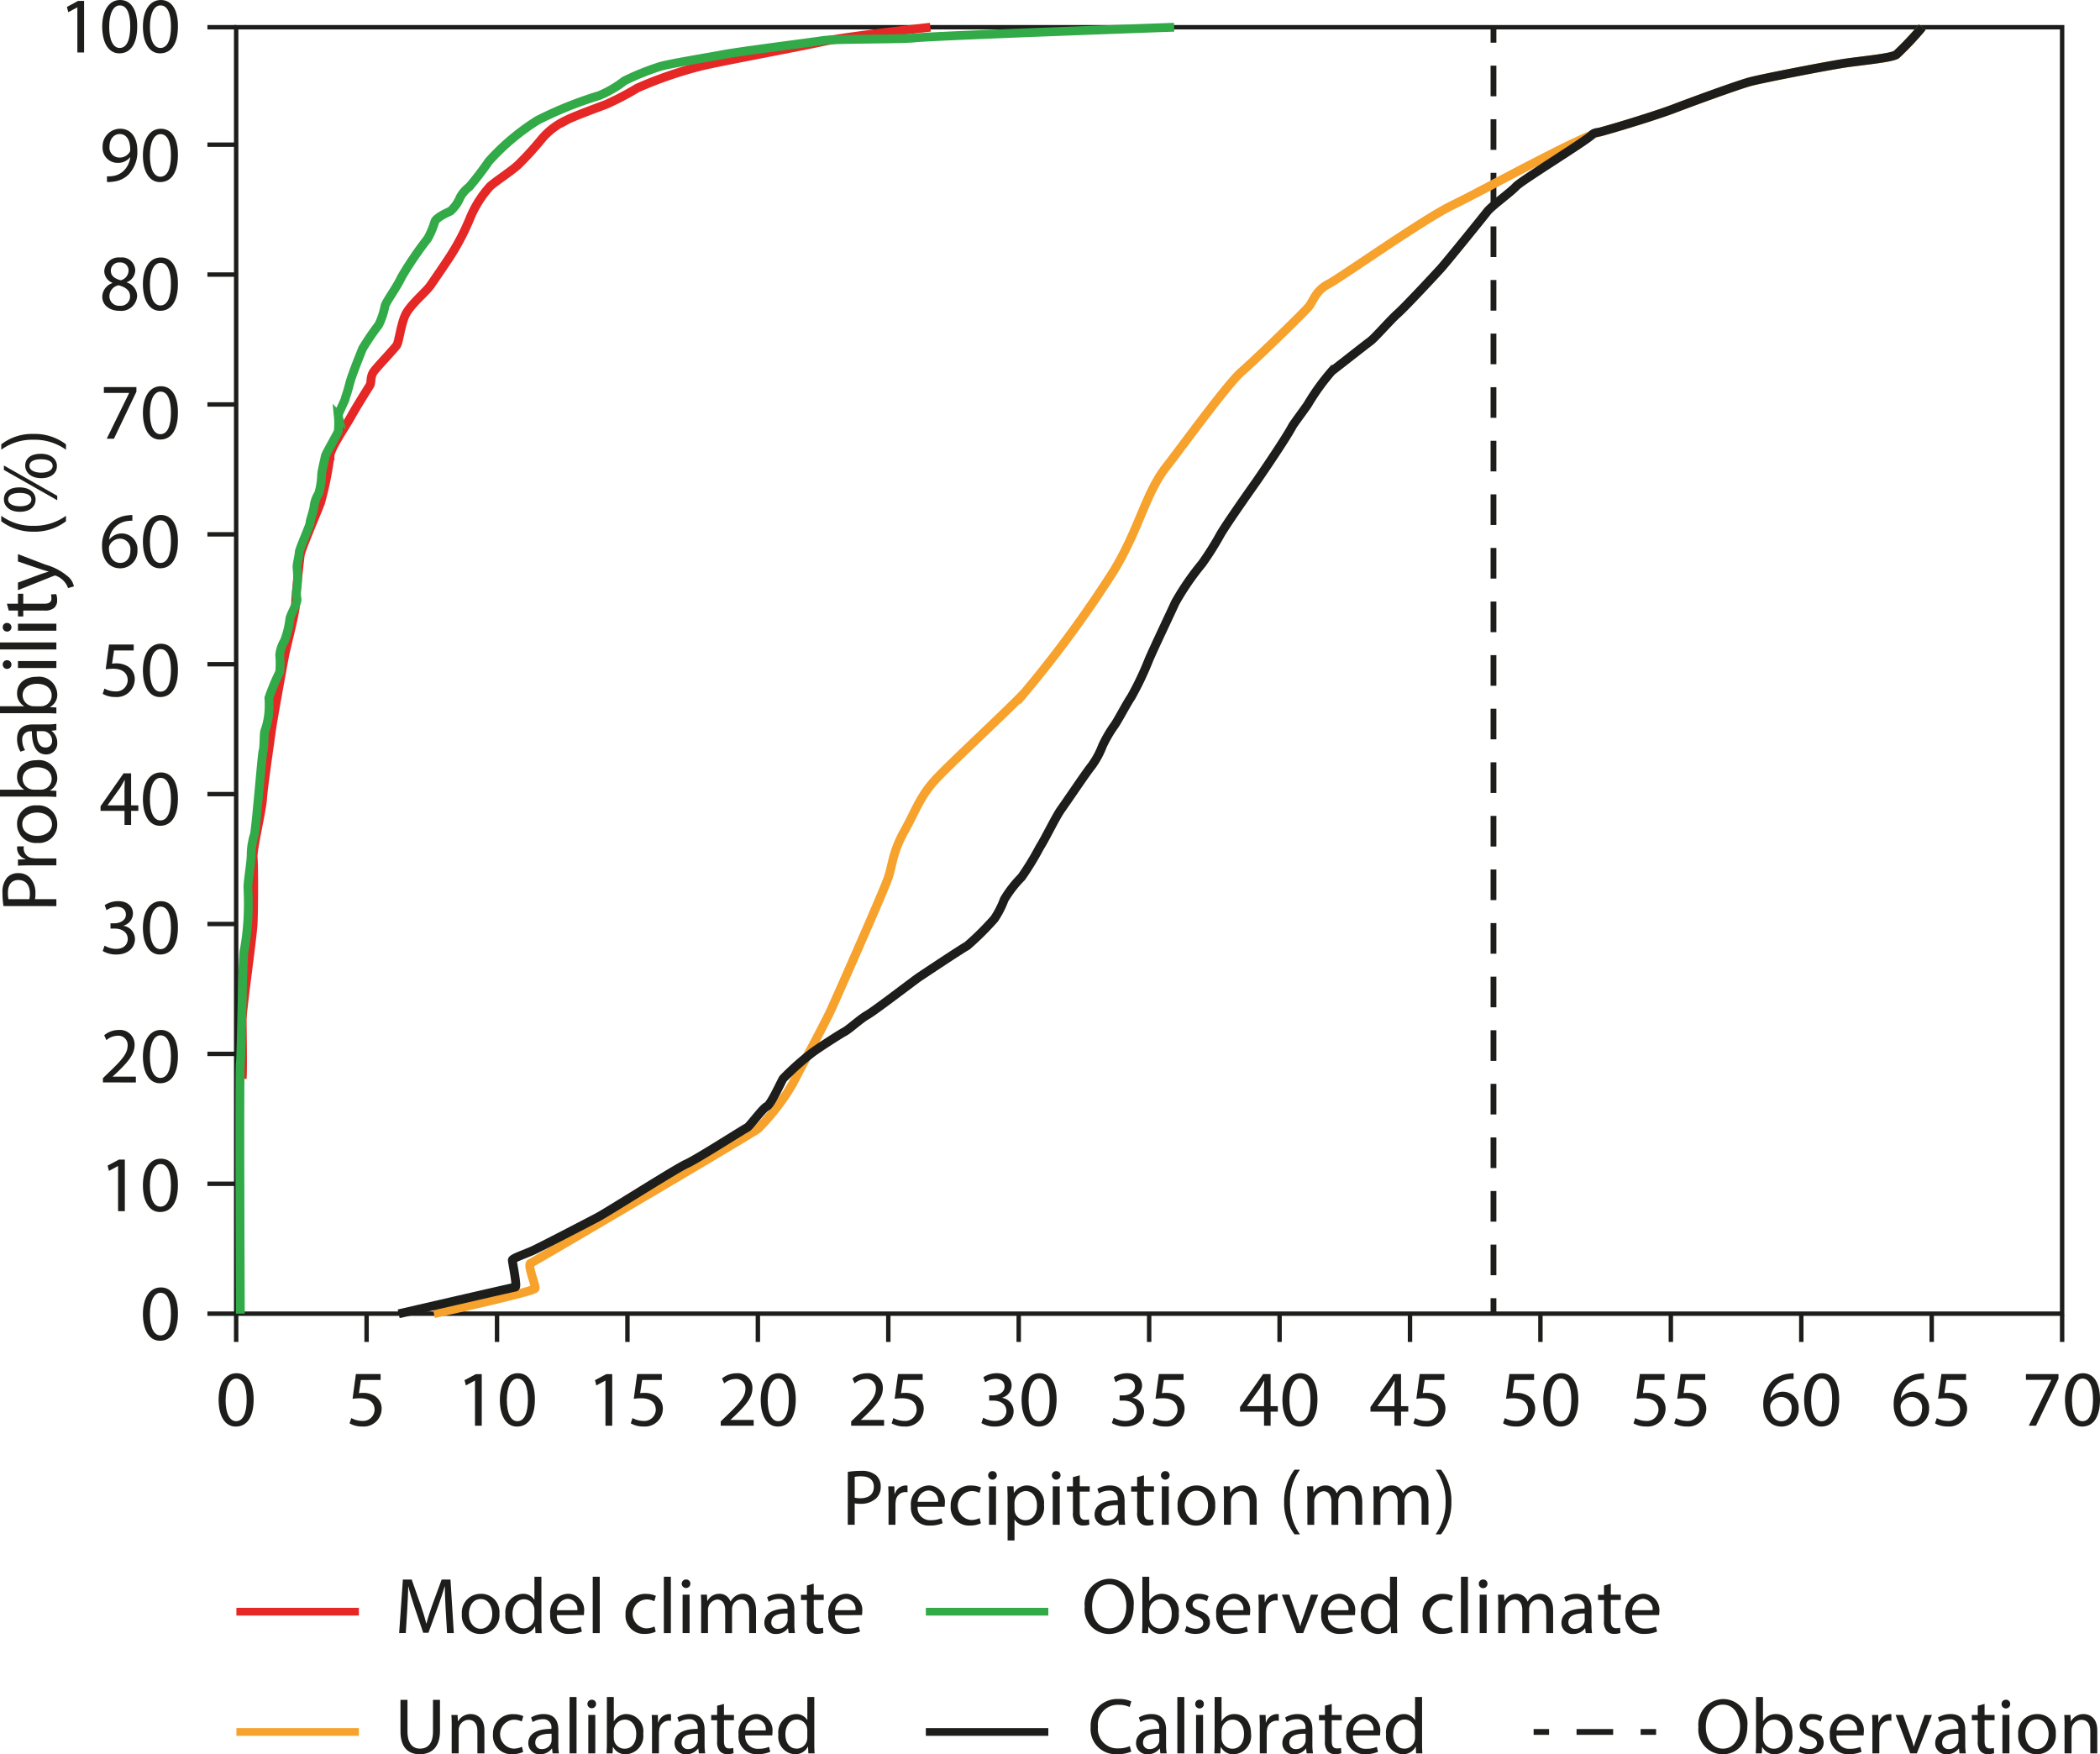<svg xmlns="http://www.w3.org/2000/svg" viewBox="0 0 238.113 198.901"><title>NL 152 - M1 - Ihasz - Figure 6</title><path d="M1.538,104.314a9.073,9.073,0,0,1-.117-1.5,2.492,2.492,0,0,1,.5-1.7,1.629,1.629,0,0,1,1.27-.531,1.787,1.787,0,0,1,1.3.468,2.512,2.512,0,0,1,.666,1.854,2.7,2.7,0,0,1-.054.63H7.533v.783Zm2.926-.783a2.626,2.626,0,0,0,.063-.647c0-.945-.459-1.521-1.3-1.521-.8,0-1.188.566-1.188,1.431a3.274,3.274,0,0,0,.063.738Z" transform="translate(-1.141 -1.583)" fill="#1d1d1b"/><path d="M4.535,99.7c-.513,0-.954.009-1.359.036V99.04l.855-.027v-.035a1.308,1.308,0,0,1-.955-1.207.852.852,0,0,1,.027-.225h.747a1.186,1.186,0,0,0-.027.27,1.11,1.11,0,0,0,1.017,1.063,2.174,2.174,0,0,0,.369.036H7.533V99.7Z" transform="translate(-1.141 -1.583)" fill="#1d1d1b"/><path d="M5.318,92.9a2.13,2.13,0,0,1,2.314,2.17A2.072,2.072,0,0,1,5.391,97.16,2.128,2.128,0,0,1,3.077,95,2.064,2.064,0,0,1,5.318,92.9Zm.045,3.457c.954,0,1.674-.549,1.674-1.323,0-.756-.711-1.323-1.692-1.323-.738,0-1.675.369-1.675,1.306S4.535,96.358,5.364,96.358Z" transform="translate(-1.141 -1.583)" fill="#1d1d1b"/><path d="M7.533,91.939c-.3-.019-.738-.036-1.125-.036H1.141V91.12H3.878V91.1a1.624,1.624,0,0,1-.8-1.486c0-1.08.9-1.845,2.224-1.836a2.071,2.071,0,0,1,2.332,1.953,1.553,1.553,0,0,1-.819,1.459v.026l.72.036ZM5.787,91.12a1.439,1.439,0,0,0,.288-.036A1.223,1.223,0,0,0,7,89.9c0-.828-.675-1.323-1.674-1.323-.874,0-1.621.45-1.621,1.3a1.263,1.263,0,0,0,.972,1.206A1.6,1.6,0,0,0,5,91.12Z" transform="translate(-1.141 -1.583)" fill="#1d1d1b"/><path d="M7.533,84.37l-.549.063v.027a1.622,1.622,0,0,1,.648,1.332,1.241,1.241,0,0,1-1.251,1.332c-1.053,0-1.629-.936-1.621-2.619H4.67a.9.9,0,0,0-1.008.99,2.166,2.166,0,0,0,.324,1.134l-.522.181a2.708,2.708,0,0,1-.387-1.432c0-1.332.91-1.656,1.783-1.656H6.489a6.162,6.162,0,0,0,1.044-.072Zm-2.224.117c-.018.864.135,1.846.981,1.846a.7.7,0,0,0,.756-.747,1.084,1.084,0,0,0-.729-1.054.846.846,0,0,0-.252-.045Z" transform="translate(-1.141 -1.583)" fill="#1d1d1b"/><path d="M7.533,82.481c-.3-.019-.738-.036-1.125-.036H1.141v-.783H3.878v-.018a1.624,1.624,0,0,1-.8-1.486c0-1.08.9-1.845,2.224-1.836a2.071,2.071,0,0,1,2.332,1.953,1.553,1.553,0,0,1-.819,1.459v.026l.72.036Zm-1.747-.819a1.439,1.439,0,0,0,.288-.036A1.223,1.223,0,0,0,7,80.438c0-.828-.675-1.323-1.674-1.323-.874,0-1.621.45-1.621,1.3a1.263,1.263,0,0,0,.972,1.206A1.6,1.6,0,0,0,5,81.662Z" transform="translate(-1.141 -1.583)" fill="#1d1d1b"/><path d="M1.952,76.442a.49.49,0,0,1,0,.98.483.483,0,0,1-.5-.5A.47.47,0,0,1,1.952,76.442Zm5.582.882H3.176v-.792H7.533Z" transform="translate(-1.141 -1.583)" fill="#1d1d1b"/><path d="M1.141,75.218v-.792H7.533v.792Z" transform="translate(-1.141 -1.583)" fill="#1d1d1b"/><path d="M1.952,72.212a.49.49,0,0,1,0,.98.483.483,0,0,1-.5-.5A.47.47,0,0,1,1.952,72.212Zm5.582.882H3.176V72.3H7.533Z" transform="translate(-1.141 -1.583)" fill="#1d1d1b"/><path d="M1.924,70.034H3.176V68.9h.6v1.134h2.35c.54,0,.846-.153.846-.594a1.75,1.75,0,0,0-.054-.459l.594-.036a1.939,1.939,0,0,1,.108.7,1.1,1.1,0,0,1-.333.855,1.611,1.611,0,0,1-1.134.307H3.779v.675h-.6v-.675H2.132Z" transform="translate(-1.141 -1.583)" fill="#1d1d1b"/><path d="M3.176,67.64l2.575-.954c.288-.1.63-.207.892-.279v-.018c-.261-.081-.594-.171-.91-.279l-2.557-.864v-.837L6.282,65.6A6.633,6.633,0,0,1,9.01,67.091a2.152,2.152,0,0,1,.513.973l-.667.2a2.1,2.1,0,0,0-.387-.693,2.407,2.407,0,0,0-.882-.667.565.565,0,0,0-.189-.063.69.69,0,0,0-.207.054L3.176,68.5Z" transform="translate(-1.141 -1.583)" fill="#1d1d1b"/><path d="M1.285,60.063A5.94,5.94,0,0,0,4.967,61.2a6.068,6.068,0,0,0,3.655-1.134v.621a5.82,5.82,0,0,1-3.655,1.179,5.943,5.943,0,0,1-3.682-1.179Z" transform="translate(-1.141 -1.583)" fill="#1d1d1b"/><path d="M7.632,58.3l-6.05-3.439v-.5l6.05,3.439Zm-4.3-1.458c1.233,0,1.845.648,1.845,1.4,0,.729-.585,1.359-1.764,1.369S1.583,58.974,1.583,58.2C1.583,57.38,2.212,56.84,3.329,56.84Zm.054,2.143C4.13,59,4.7,58.722,4.7,58.227c0-.522-.558-.756-1.333-.756-.711,0-1.305.207-1.305.756C2.06,58.722,2.645,58.982,3.383,58.982ZM5.75,53.032c1.233,0,1.846.648,1.846,1.4,0,.729-.585,1.359-1.755,1.368S4,55.156,4,54.382C4,53.563,4.634,53.032,5.75,53.032ZM5.8,55.174c.747.009,1.314-.279,1.314-.765,0-.522-.558-.756-1.333-.756-.711,0-1.305.207-1.305.756C4.481,54.9,5.066,55.174,5.8,55.174Z" transform="translate(-1.141 -1.583)" fill="#1d1d1b"/><path d="M8.623,52.575A6.092,6.092,0,0,0,4.94,51.44a5.971,5.971,0,0,0-3.655,1.134v-.612a5.734,5.734,0,0,1,3.664-1.18,5.844,5.844,0,0,1,3.673,1.18Z" transform="translate(-1.141 -1.583)" fill="#1d1d1b"/><path d="M97.272,168.468a9.138,9.138,0,0,1,1.5-.117,2.493,2.493,0,0,1,1.7.5,1.631,1.631,0,0,1,.531,1.27,1.786,1.786,0,0,1-.468,1.3,2.513,2.513,0,0,1-1.854.666,2.705,2.705,0,0,1-.63-.054v2.431h-.783Zm.783,2.926a2.632,2.632,0,0,0,.648.063c.945,0,1.521-.459,1.521-1.3,0-.8-.567-1.187-1.432-1.187a3.292,3.292,0,0,0-.738.063Z" transform="translate(-1.141 -1.583)" fill="#1d1d1b"/><path d="M101.89,171.466c0-.513-.009-.954-.036-1.359h.693l.027.855h.036a1.308,1.308,0,0,1,1.207-.954.873.873,0,0,1,.225.026v.748a1.153,1.153,0,0,0-.27-.027,1.111,1.111,0,0,0-1.062,1.018,2.209,2.209,0,0,0-.036.369v2.322h-.783Z" transform="translate(-1.141 -1.583)" fill="#1d1d1b"/><path d="M105.184,172.43a1.4,1.4,0,0,0,1.495,1.512,2.868,2.868,0,0,0,1.207-.225l.135.567a3.531,3.531,0,0,1-1.449.27,2.023,2.023,0,0,1-2.143-2.2,2.115,2.115,0,0,1,2.043-2.35,1.846,1.846,0,0,1,1.8,2.053,2.941,2.941,0,0,1-.027.369Zm2.323-.567a1.128,1.128,0,0,0-1.1-1.287,1.312,1.312,0,0,0-1.215,1.287Z" transform="translate(-1.141 -1.583)" fill="#1d1d1b"/><path d="M112.357,174.3a2.912,2.912,0,0,1-1.251.252,2.07,2.07,0,0,1-2.169-2.224,2.214,2.214,0,0,1,2.34-2.313,2.661,2.661,0,0,1,1.1.225l-.18.612a1.844,1.844,0,0,0-.918-.207,1.643,1.643,0,0,0-.027,3.277,2.256,2.256,0,0,0,.972-.216Z" transform="translate(-1.141 -1.583)" fill="#1d1d1b"/><path d="M114.166,168.882a.491.491,0,0,1-.981,0,.483.483,0,0,1,.5-.5A.471.471,0,0,1,114.166,168.882Zm-.882,5.582v-4.357h.792v4.357Z" transform="translate(-1.141 -1.583)" fill="#1d1d1b"/><path d="M115.39,171.529c0-.559-.018-1.009-.036-1.423h.711l.036.747h.018a1.713,1.713,0,0,1,1.549-.846,1.973,1.973,0,0,1,1.845,2.215,2.061,2.061,0,0,1-1.98,2.34,1.529,1.529,0,0,1-1.341-.684h-.018v2.367h-.783Zm.783,1.161a1.784,1.784,0,0,0,.036.324,1.222,1.222,0,0,0,1.188.927c.837,0,1.323-.684,1.323-1.684,0-.873-.459-1.62-1.3-1.62a1.374,1.374,0,0,0-1.251,1.306Z" transform="translate(-1.141 -1.583)" fill="#1d1d1b"/><path d="M121.393,168.882a.491.491,0,0,1-.981,0,.483.483,0,0,1,.5-.5A.471.471,0,0,1,121.393,168.882Zm-.882,5.582v-4.357h.792v4.357Z" transform="translate(-1.141 -1.583)" fill="#1d1d1b"/><path d="M123.57,168.855v1.251H124.7v.6H123.57v2.35c0,.54.153.846.594.846a1.754,1.754,0,0,0,.459-.054l.036.595a1.951,1.951,0,0,1-.7.107,1.1,1.1,0,0,1-.855-.333,1.614,1.614,0,0,1-.306-1.134V170.71h-.675v-.6h.675v-1.044Z" transform="translate(-1.141 -1.583)" fill="#1d1d1b"/><path d="M128.008,174.464l-.063-.549h-.027a1.624,1.624,0,0,1-1.333.647,1.241,1.241,0,0,1-1.333-1.251c0-1.054.937-1.63,2.62-1.62V171.6a.9.9,0,0,0-.99-1.008,2.171,2.171,0,0,0-1.135.324l-.18-.522a2.7,2.7,0,0,1,1.431-.387c1.333,0,1.657.909,1.657,1.782v1.63a6.163,6.163,0,0,0,.072,1.044Zm-.117-2.224c-.864-.018-1.845.135-1.845.981a.7.7,0,0,0,.747.756,1.084,1.084,0,0,0,1.053-.729.816.816,0,0,0,.045-.252Z" transform="translate(-1.141 -1.583)" fill="#1d1d1b"/><path d="M130.852,168.855v1.251h1.134v.6h-1.134v2.35c0,.54.153.846.594.846a1.754,1.754,0,0,0,.459-.054l.036.595a1.951,1.951,0,0,1-.7.107,1.1,1.1,0,0,1-.855-.333,1.614,1.614,0,0,1-.306-1.134V170.71H129.4v-.6h.675v-1.044Z" transform="translate(-1.141 -1.583)" fill="#1d1d1b"/><path d="M133.758,168.882a.491.491,0,0,1-.981,0,.483.483,0,0,1,.5-.5A.471.471,0,0,1,133.758,168.882Zm-.882,5.582v-4.357h.792v4.357Z" transform="translate(-1.141 -1.583)" fill="#1d1d1b"/><path d="M138.925,172.249a2.129,2.129,0,0,1-2.169,2.313,2.071,2.071,0,0,1-2.089-2.241,2.127,2.127,0,0,1,2.16-2.313A2.063,2.063,0,0,1,138.925,172.249Zm-3.457.045c0,.954.55,1.675,1.323,1.675.757,0,1.324-.711,1.324-1.692,0-.738-.369-1.675-1.306-1.675S135.468,171.466,135.468,172.294Z" transform="translate(-1.141 -1.583)" fill="#1d1d1b"/><path d="M139.923,171.286c0-.45-.009-.819-.036-1.18h.7l.045.721h.019a1.6,1.6,0,0,1,1.44-.819c.6,0,1.539.359,1.539,1.854v2.6h-.792v-2.512c0-.7-.261-1.287-1.009-1.287a1.125,1.125,0,0,0-1.062.81,1.139,1.139,0,0,0-.055.369v2.62h-.792Z" transform="translate(-1.141 -1.583)" fill="#1d1d1b"/><path d="M148.546,168.216a5.939,5.939,0,0,0-1.135,3.683,6.059,6.059,0,0,0,1.135,3.654h-.621a5.816,5.816,0,0,1-1.18-3.654,5.943,5.943,0,0,1,1.18-3.683Z" transform="translate(-1.141 -1.583)" fill="#1d1d1b"/><path d="M149.382,171.286c0-.45-.009-.819-.036-1.18h.693l.036.7h.026a1.5,1.5,0,0,1,1.369-.8,1.288,1.288,0,0,1,1.233.873h.018a1.793,1.793,0,0,1,.486-.567,1.484,1.484,0,0,1,.963-.306c.576,0,1.432.378,1.432,1.891v2.565h-.774V172c0-.837-.306-1.342-.945-1.342a1.025,1.025,0,0,0-.936.721,1.3,1.3,0,0,0-.063.4v2.691h-.774v-2.61c0-.693-.306-1.2-.909-1.2a1.18,1.18,0,0,0-1.044,1.18v2.629h-.774Z" transform="translate(-1.141 -1.583)" fill="#1d1d1b"/><path d="M156.888,171.286c0-.45-.009-.819-.036-1.18h.693l.036.7h.026a1.5,1.5,0,0,1,1.369-.8,1.288,1.288,0,0,1,1.233.873h.018a1.793,1.793,0,0,1,.486-.567,1.484,1.484,0,0,1,.963-.306c.576,0,1.432.378,1.432,1.891v2.565h-.774V172c0-.837-.306-1.342-.945-1.342a1.025,1.025,0,0,0-.936.721,1.3,1.3,0,0,0-.063.4v2.691h-.774v-2.61c0-.693-.306-1.2-.909-1.2a1.18,1.18,0,0,0-1.044,1.18v2.629h-.774Z" transform="translate(-1.141 -1.583)" fill="#1d1d1b"/><path d="M163.916,175.553a6.088,6.088,0,0,0,1.135-3.682,5.968,5.968,0,0,0-1.135-3.655h.612a5.734,5.734,0,0,1,1.18,3.664,5.841,5.841,0,0,1-1.18,3.673Z" transform="translate(-1.141 -1.583)" fill="#1d1d1b"/><path d="M127.418,162.322a2.653,2.653,0,0,0,1.3.369c1.017,0,1.333-.648,1.323-1.135-.009-.819-.747-1.17-1.512-1.17h-.441v-.595h.441c.576,0,1.305-.3,1.305-.99,0-.468-.3-.882-1.026-.882a2.153,2.153,0,0,0-1.17.387l-.207-.576a2.786,2.786,0,0,1,1.531-.45c1.152,0,1.674.685,1.674,1.4a1.454,1.454,0,0,1-1.08,1.378v.018a1.525,1.525,0,0,1,1.305,1.5c0,.937-.729,1.755-2.134,1.755a2.981,2.981,0,0,1-1.521-.4Z" transform="translate(-1.141 -1.583)" fill="#1d1d1b"/><path d="M135.339,158.046h-2.233l-.225,1.5a3.06,3.06,0,0,1,.477-.036,2.474,2.474,0,0,1,1.26.314,1.67,1.67,0,0,1,.838,1.5,2.03,2.03,0,0,1-2.179,2,2.87,2.87,0,0,1-1.458-.359l.2-.6a2.615,2.615,0,0,0,1.251.324,1.291,1.291,0,0,0,1.386-1.27c-.009-.756-.513-1.3-1.684-1.3a6.011,6.011,0,0,0-.81.063l.378-2.809h2.8Z" transform="translate(-1.141 -1.583)" fill="#1d1d1b"/><path d="M112.629,162.322a2.653,2.653,0,0,0,1.3.369c1.017,0,1.333-.648,1.323-1.135-.009-.819-.747-1.17-1.512-1.17h-.441v-.595h.441c.576,0,1.305-.3,1.305-.99,0-.468-.3-.882-1.026-.882a2.153,2.153,0,0,0-1.17.387l-.207-.576a2.786,2.786,0,0,1,1.531-.45c1.152,0,1.674.685,1.674,1.4a1.454,1.454,0,0,1-1.08,1.378v.018a1.525,1.525,0,0,1,1.305,1.5c0,.937-.729,1.755-2.134,1.755a2.981,2.981,0,0,1-1.521-.4Z" transform="translate(-1.141 -1.583)" fill="#1d1d1b"/><path d="M120.946,160.242c0,1.99-.738,3.088-2.035,3.088-1.144,0-1.917-1.071-1.936-3.007,0-1.962.846-3.043,2.035-3.043C120.244,157.28,120.946,158.379,120.946,160.242Zm-3.178.091c0,1.521.468,2.386,1.188,2.386.81,0,1.2-.945,1.2-2.44,0-1.44-.369-2.386-1.188-2.386C118.272,157.893,117.768,158.739,117.768,160.333Z" transform="translate(-1.141 -1.583)" fill="#1d1d1b"/><path d="M97.651,163.231v-.486l.621-.6c1.495-1.423,2.169-2.179,2.179-3.062a1.044,1.044,0,0,0-1.162-1.144,1.994,1.994,0,0,0-1.242.5l-.252-.558a2.568,2.568,0,0,1,1.656-.595,1.647,1.647,0,0,1,1.792,1.7c0,1.08-.783,1.953-2.017,3.142l-.468.433v.018h2.629v.657Z" transform="translate(-1.141 -1.583)" fill="#1d1d1b"/><path d="M105.76,158.046h-2.232l-.225,1.5a3.06,3.06,0,0,1,.477-.036,2.474,2.474,0,0,1,1.26.314,1.669,1.669,0,0,1,.837,1.5,2.03,2.03,0,0,1-2.179,2,2.87,2.87,0,0,1-1.458-.359l.2-.6a2.615,2.615,0,0,0,1.251.324,1.291,1.291,0,0,0,1.386-1.27c-.009-.756-.513-1.3-1.684-1.3a6.011,6.011,0,0,0-.81.063l.378-2.809h2.8Z" transform="translate(-1.141 -1.583)" fill="#1d1d1b"/><path d="M82.862,163.231v-.486l.621-.6c1.495-1.423,2.169-2.179,2.179-3.062a1.044,1.044,0,0,0-1.162-1.144,1.994,1.994,0,0,0-1.242.5l-.252-.558a2.568,2.568,0,0,1,1.656-.595,1.647,1.647,0,0,1,1.792,1.7c0,1.08-.783,1.953-2.017,3.142l-.468.433v.018H86.6v.657Z" transform="translate(-1.141 -1.583)" fill="#1d1d1b"/><path d="M91.368,160.242c0,1.99-.738,3.088-2.035,3.088-1.144,0-1.917-1.071-1.936-3.007,0-1.962.846-3.043,2.035-3.043C90.666,157.28,91.368,158.379,91.368,160.242Zm-3.178.091c0,1.521.468,2.386,1.188,2.386.81,0,1.2-.945,1.2-2.44,0-1.44-.369-2.386-1.188-2.386C88.694,157.893,88.189,158.739,88.189,160.333Z" transform="translate(-1.141 -1.583)" fill="#1d1d1b"/><path d="M69.792,158.118h-.018l-1.017.549-.153-.6,1.279-.684h.675v5.852h-.765Z" transform="translate(-1.141 -1.583)" fill="#1d1d1b"/><path d="M76.182,158.046H73.95l-.225,1.5a3.06,3.06,0,0,1,.477-.036,2.474,2.474,0,0,1,1.26.314,1.669,1.669,0,0,1,.837,1.5,2.03,2.03,0,0,1-2.179,2,2.87,2.87,0,0,1-1.458-.359l.2-.6a2.615,2.615,0,0,0,1.251.324,1.291,1.291,0,0,0,1.386-1.27c-.009-.756-.513-1.3-1.684-1.3a6.011,6.011,0,0,0-.81.063l.378-2.809h2.8Z" transform="translate(-1.141 -1.583)" fill="#1d1d1b"/><path d="M55,158.118h-.018l-1.017.549-.153-.6,1.278-.684h.675v5.852H55Z" transform="translate(-1.141 -1.583)" fill="#1d1d1b"/><path d="M61.79,160.242c0,1.99-.738,3.088-2.035,3.088-1.144,0-1.917-1.071-1.936-3.007,0-1.962.846-3.043,2.035-3.043C61.088,157.28,61.79,158.379,61.79,160.242Zm-3.178.091c0,1.521.468,2.386,1.188,2.386.81,0,1.2-.945,1.2-2.44,0-1.44-.369-2.386-1.188-2.386C59.116,157.893,58.612,158.739,58.612,160.333Z" transform="translate(-1.141 -1.583)" fill="#1d1d1b"/><path d="M44.3,158.046H42.063l-.225,1.5a3.06,3.06,0,0,1,.477-.036,2.474,2.474,0,0,1,1.26.314,1.669,1.669,0,0,1,.837,1.5,2.03,2.03,0,0,1-2.179,2,2.87,2.87,0,0,1-1.458-.359l.2-.6a2.615,2.615,0,0,0,1.251.324,1.291,1.291,0,0,0,1.386-1.27c-.009-.756-.513-1.3-1.684-1.3a6,6,0,0,0-.81.063l.378-2.809h2.8Z" transform="translate(-1.141 -1.583)" fill="#1d1d1b"/><path d="M29.9,160.242c0,1.99-.738,3.088-2.035,3.088-1.144,0-1.917-1.071-1.936-3.007,0-1.962.846-3.043,2.035-3.043C29.2,157.28,29.9,158.379,29.9,160.242Zm-3.178.091c0,1.521.468,2.386,1.188,2.386.81,0,1.2-.945,1.2-2.44,0-1.44-.369-2.386-1.188-2.386C27.23,157.893,26.726,158.739,26.726,160.333Z" transform="translate(-1.141 -1.583)" fill="#1d1d1b"/><path d="M21.317,150.514c0,1.99-.738,3.088-2.035,3.088-1.144,0-1.917-1.071-1.936-3.007,0-1.962.846-3.043,2.035-3.043C20.615,147.552,21.317,148.65,21.317,150.514Zm-3.178.091c0,1.521.468,2.386,1.188,2.386.81,0,1.2-.945,1.2-2.44,0-1.44-.369-2.386-1.188-2.386C18.643,148.164,18.139,149.011,18.139,150.6Z" transform="translate(-1.141 -1.583)" fill="#1d1d1b"/><path d="M144.465,163.231v-1.594h-2.719v-.521l2.611-3.736h.854v3.637h.819v.621h-.819v1.594Zm0-2.215v-1.953c0-.307.01-.612.027-.919h-.027c-.18.343-.324.595-.485.864L142.548,161v.018Z" transform="translate(-1.141 -1.583)" fill="#1d1d1b"/><path d="M150.522,160.242c0,1.99-.738,3.088-2.034,3.088-1.144,0-1.918-1.071-1.936-3.007,0-1.962.846-3.043,2.034-3.043C149.82,157.28,150.522,158.379,150.522,160.242Zm-3.178.091c0,1.521.469,2.386,1.188,2.386.811,0,1.2-.945,1.2-2.44,0-1.44-.369-2.386-1.188-2.386C147.849,157.893,147.345,158.739,147.345,160.333Z" transform="translate(-1.141 -1.583)" fill="#1d1d1b"/><path d="M159.254,163.231v-1.594h-2.719v-.521l2.611-3.736H160v3.637h.819v.621H160v1.594Zm0-2.215v-1.953c0-.307.01-.612.027-.919h-.027c-.18.343-.324.595-.485.864L157.337,161v.018Z" transform="translate(-1.141 -1.583)" fill="#1d1d1b"/><path d="M164.916,158.046h-2.233l-.225,1.5a3.052,3.052,0,0,1,.478-.036,2.474,2.474,0,0,1,1.26.314,1.67,1.67,0,0,1,.838,1.5,2.03,2.03,0,0,1-2.179,2,2.871,2.871,0,0,1-1.459-.359l.2-.6a2.613,2.613,0,0,0,1.251.324,1.291,1.291,0,0,0,1.387-1.27c-.009-.756-.513-1.3-1.684-1.3a6.026,6.026,0,0,0-.811.063l.379-2.809h2.8Z" transform="translate(-1.141 -1.583)" fill="#1d1d1b"/><path d="M175.087,158.046h-2.233l-.225,1.5a3.052,3.052,0,0,1,.478-.036,2.474,2.474,0,0,1,1.26.314,1.67,1.67,0,0,1,.838,1.5,2.03,2.03,0,0,1-2.179,2,2.871,2.871,0,0,1-1.459-.359l.2-.6a2.616,2.616,0,0,0,1.251.324,1.291,1.291,0,0,0,1.387-1.27c-.009-.756-.513-1.3-1.684-1.3a6,6,0,0,0-.81.063l.378-2.809h2.8Z" transform="translate(-1.141 -1.583)" fill="#1d1d1b"/><path d="M180.1,160.242c0,1.99-.738,3.088-2.034,3.088-1.144,0-1.918-1.071-1.936-3.007,0-1.962.846-3.043,2.034-3.043C179.4,157.28,180.1,158.379,180.1,160.242Zm-3.178.091c0,1.521.468,2.386,1.188,2.386.811,0,1.2-.945,1.2-2.44,0-1.44-.369-2.386-1.188-2.386C177.426,157.893,176.922,158.739,176.922,160.333Z" transform="translate(-1.141 -1.583)" fill="#1d1d1b"/><path d="M189.876,158.046h-2.233l-.225,1.5a3.052,3.052,0,0,1,.478-.036,2.474,2.474,0,0,1,1.26.314,1.67,1.67,0,0,1,.838,1.5,2.03,2.03,0,0,1-2.179,2,2.871,2.871,0,0,1-1.459-.359l.2-.6a2.616,2.616,0,0,0,1.251.324,1.291,1.291,0,0,0,1.387-1.27c-.009-.756-.513-1.3-1.684-1.3a6,6,0,0,0-.81.063l.378-2.809h2.8Z" transform="translate(-1.141 -1.583)" fill="#1d1d1b"/><path d="M194.493,158.046H192.26l-.225,1.5a3.052,3.052,0,0,1,.478-.036,2.474,2.474,0,0,1,1.26.314,1.67,1.67,0,0,1,.838,1.5,2.03,2.03,0,0,1-2.179,2,2.871,2.871,0,0,1-1.459-.359l.2-.6a2.616,2.616,0,0,0,1.251.324,1.291,1.291,0,0,0,1.387-1.27c-.009-.756-.513-1.3-1.684-1.3a6,6,0,0,0-.81.063l.378-2.809h2.8Z" transform="translate(-1.141 -1.583)" fill="#1d1d1b"/><path d="M204.511,157.938a2.862,2.862,0,0,0-.594.036,2.378,2.378,0,0,0-2.035,2.08h.027a1.783,1.783,0,0,1,3.178,1.215,1.957,1.957,0,0,1-1.944,2.062c-1.252,0-2.071-.972-2.071-2.493a3.679,3.679,0,0,1,.99-2.638,3.184,3.184,0,0,1,1.873-.864,3.784,3.784,0,0,1,.576-.045Zm-.225,3.376a1.189,1.189,0,0,0-1.207-1.341,1.3,1.3,0,0,0-1.134.72.67.67,0,0,0-.091.352c.019.963.46,1.675,1.288,1.675C203.826,162.719,204.286,162.151,204.286,161.313Z" transform="translate(-1.141 -1.583)" fill="#1d1d1b"/><path d="M209.677,160.242c0,1.99-.738,3.088-2.034,3.088-1.144,0-1.918-1.071-1.936-3.007,0-1.962.846-3.043,2.034-3.043C208.975,157.28,209.677,158.379,209.677,160.242Zm-3.178.091c0,1.521.469,2.386,1.188,2.386.811,0,1.2-.945,1.2-2.44,0-1.44-.369-2.386-1.188-2.386C207,157.893,206.5,158.739,206.5,160.333Z" transform="translate(-1.141 -1.583)" fill="#1d1d1b"/><path d="M219.3,157.938a2.862,2.862,0,0,0-.594.036,2.378,2.378,0,0,0-2.035,2.08h.027a1.783,1.783,0,0,1,3.178,1.215,1.957,1.957,0,0,1-1.944,2.062c-1.252,0-2.071-.972-2.071-2.493a3.679,3.679,0,0,1,.991-2.638,3.178,3.178,0,0,1,1.872-.864,3.793,3.793,0,0,1,.576-.045Zm-.225,3.376a1.189,1.189,0,0,0-1.207-1.341,1.3,1.3,0,0,0-1.134.72.67.67,0,0,0-.091.352c.019.963.46,1.675,1.288,1.675C218.614,162.719,219.074,162.151,219.074,161.313Z" transform="translate(-1.141 -1.583)" fill="#1d1d1b"/><path d="M224.069,158.046h-2.233l-.225,1.5a3.052,3.052,0,0,1,.478-.036,2.474,2.474,0,0,1,1.26.314,1.67,1.67,0,0,1,.838,1.5,2.03,2.03,0,0,1-2.179,2,2.871,2.871,0,0,1-1.459-.359l.2-.6a2.616,2.616,0,0,0,1.251.324,1.291,1.291,0,0,0,1.387-1.27c-.009-.756-.513-1.3-1.684-1.3a6,6,0,0,0-.81.063l.378-2.809h2.8Z" transform="translate(-1.141 -1.583)" fill="#1d1d1b"/><path d="M234.547,157.38v.522L232,163.231h-.819l2.539-5.177v-.018h-2.863v-.657Z" transform="translate(-1.141 -1.583)" fill="#1d1d1b"/><path d="M239.254,160.242c0,1.99-.738,3.088-2.034,3.088-1.144,0-1.918-1.071-1.936-3.007,0-1.962.846-3.043,2.034-3.043C238.552,157.28,239.254,158.379,239.254,160.242Zm-3.178.091c0,1.521.468,2.386,1.188,2.386.811,0,1.2-.945,1.2-2.44,0-1.44-.369-2.386-1.188-2.386C236.58,157.893,236.076,158.739,236.076,160.333Z" transform="translate(-1.141 -1.583)" fill="#1d1d1b"/><rect x="26.778" y="3.087" width="207.042" height="145.859" fill="none" stroke="#1d1d1b" stroke-miterlimit="10" stroke-width="0.5"/><line x1="169.341" y1="3.087" x2="169.341" y2="4.84" fill="none" stroke="#1d1d1b" stroke-miterlimit="10" stroke-width="0.657"/><line x1="169.341" y1="7.444" x2="169.341" y2="145.891" fill="none" stroke="#1d1d1b" stroke-miterlimit="10" stroke-width="0.657" stroke-dasharray="3.472 2.604"/><line x1="169.341" y1="147.193" x2="169.341" y2="148.946" fill="none" stroke="#1d1d1b" stroke-miterlimit="10" stroke-width="0.657"/><line x1="26.778" y1="149.094" x2="26.778" y2="152.152" fill="none" stroke="#1d1d1b" stroke-miterlimit="10" stroke-width="0.5"/><line x1="41.567" y1="149.094" x2="41.567" y2="152.152" fill="none" stroke="#1d1d1b" stroke-miterlimit="10" stroke-width="0.5"/><line x1="56.356" y1="149.094" x2="56.356" y2="152.152" fill="none" stroke="#1d1d1b" stroke-miterlimit="10" stroke-width="0.5"/><line x1="71.144" y1="149.094" x2="71.144" y2="152.152" fill="none" stroke="#1d1d1b" stroke-miterlimit="10" stroke-width="0.5"/><line x1="85.933" y1="149.094" x2="85.933" y2="152.152" fill="none" stroke="#1d1d1b" stroke-miterlimit="10" stroke-width="0.5"/><line x1="100.722" y1="149.094" x2="100.722" y2="152.152" fill="none" stroke="#1d1d1b" stroke-miterlimit="10" stroke-width="0.5"/><line x1="115.51" y1="149.094" x2="115.51" y2="152.152" fill="none" stroke="#1d1d1b" stroke-miterlimit="10" stroke-width="0.5"/><line x1="130.299" y1="149.094" x2="130.299" y2="152.152" fill="none" stroke="#1d1d1b" stroke-miterlimit="10" stroke-width="0.5"/><line x1="145.088" y1="149.094" x2="145.088" y2="152.152" fill="none" stroke="#1d1d1b" stroke-miterlimit="10" stroke-width="0.5"/><line x1="159.877" y1="149.094" x2="159.877" y2="152.152" fill="none" stroke="#1d1d1b" stroke-miterlimit="10" stroke-width="0.5"/><line x1="174.665" y1="149.094" x2="174.665" y2="152.152" fill="none" stroke="#1d1d1b" stroke-miterlimit="10" stroke-width="0.5"/><line x1="189.454" y1="149.094" x2="189.454" y2="152.152" fill="none" stroke="#1d1d1b" stroke-miterlimit="10" stroke-width="0.5"/><line x1="204.243" y1="149.094" x2="204.243" y2="152.152" fill="none" stroke="#1d1d1b" stroke-miterlimit="10" stroke-width="0.5"/><line x1="219.032" y1="149.094" x2="219.032" y2="152.152" fill="none" stroke="#1d1d1b" stroke-miterlimit="10" stroke-width="0.5"/><line x1="233.82" y1="149.094" x2="233.82" y2="152.152" fill="none" stroke="#1d1d1b" stroke-miterlimit="10" stroke-width="0.5"/><line x1="26.806" y1="148.946" x2="23.518" y2="148.946" fill="none" stroke="#1d1d1b" stroke-miterlimit="10" stroke-width="0.5"/><path d="M14.53,133.793h-.018l-1.017.549-.153-.6,1.278-.684h.675v5.852H14.53Z" transform="translate(-1.141 -1.583)" fill="#1d1d1b"/><path d="M21.316,135.917c0,1.99-.738,3.088-2.035,3.088-1.144,0-1.917-1.071-1.936-3.007,0-1.962.846-3.043,2.035-3.043C20.614,132.955,21.316,134.054,21.316,135.917Zm-3.178.091c0,1.521.468,2.386,1.188,2.386.81,0,1.2-.945,1.2-2.44,0-1.44-.369-2.386-1.188-2.386C18.643,133.567,18.138,134.414,18.138,136.008Z" transform="translate(-1.141 -1.583)" fill="#1d1d1b"/><line x1="26.806" y1="134.219" x2="23.518" y2="134.219" fill="none" stroke="#1d1d1b" stroke-miterlimit="10" stroke-width="0.5"/><path d="M12.811,124.31v-.486l.621-.6c1.494-1.423,2.169-2.179,2.179-3.062a1.044,1.044,0,0,0-1.162-1.144,2,2,0,0,0-1.242.5l-.252-.558a2.568,2.568,0,0,1,1.656-.595,1.647,1.647,0,0,1,1.792,1.7c0,1.08-.783,1.953-2.017,3.142l-.468.433v.018h2.628v.657Z" transform="translate(-1.141 -1.583)" fill="#1d1d1b"/><path d="M21.316,121.32c0,1.99-.738,3.088-2.035,3.088-1.144,0-1.917-1.071-1.936-3.007,0-1.962.846-3.043,2.035-3.043C20.614,118.358,21.316,119.457,21.316,121.32Zm-3.178.091c0,1.521.468,2.386,1.188,2.386.81,0,1.2-.945,1.2-2.44,0-1.44-.369-2.386-1.188-2.386C18.643,118.971,18.138,119.817,18.138,121.411Z" transform="translate(-1.141 -1.583)" fill="#1d1d1b"/><line x1="26.806" y1="119.492" x2="23.518" y2="119.492" fill="none" stroke="#1d1d1b" stroke-miterlimit="10" stroke-width="0.5"/><path d="M13,108.8a2.653,2.653,0,0,0,1.3.369c1.017,0,1.333-.648,1.323-1.135-.009-.819-.747-1.17-1.512-1.17h-.441v-.595h.441c.576,0,1.305-.3,1.305-.99,0-.468-.3-.882-1.026-.882a2.155,2.155,0,0,0-1.17.387l-.207-.576a2.786,2.786,0,0,1,1.531-.45c1.152,0,1.674.685,1.674,1.4a1.454,1.454,0,0,1-1.08,1.378v.018a1.525,1.525,0,0,1,1.305,1.5c0,.936-.729,1.755-2.134,1.755a2.981,2.981,0,0,1-1.521-.4Z" transform="translate(-1.141 -1.583)" fill="#1d1d1b"/><path d="M21.316,106.723c0,1.99-.738,3.088-2.035,3.088-1.144,0-1.917-1.071-1.936-3.007,0-1.962.846-3.043,2.035-3.043C20.614,103.761,21.316,104.859,21.316,106.723Zm-3.178.091c0,1.521.468,2.386,1.188,2.386.81,0,1.2-.945,1.2-2.44,0-1.44-.369-2.386-1.188-2.386C18.643,104.373,18.138,105.22,18.138,106.813Z" transform="translate(-1.141 -1.583)" fill="#1d1d1b"/><line x1="26.806" y1="104.765" x2="23.518" y2="104.765" fill="none" stroke="#1d1d1b" stroke-miterlimit="10" stroke-width="0.5"/><path d="M15.259,95.115V93.521H12.541V93l2.61-3.736h.855V92.9h.819v.621h-.819v1.594Zm0-2.215V90.947c0-.307.009-.612.027-.919h-.027c-.18.343-.324.595-.486.864l-1.431,1.99V92.9Z" transform="translate(-1.141 -1.583)" fill="#1d1d1b"/><path d="M21.316,92.126c0,1.99-.738,3.088-2.035,3.088-1.144,0-1.917-1.071-1.936-3.007,0-1.962.846-3.043,2.035-3.043C20.614,89.164,21.316,90.263,21.316,92.126Zm-3.178.091c0,1.521.468,2.386,1.188,2.386.81,0,1.2-.945,1.2-2.44,0-1.44-.369-2.386-1.188-2.386C18.643,89.776,18.138,90.623,18.138,92.217Z" transform="translate(-1.141 -1.583)" fill="#1d1d1b"/><line x1="26.806" y1="90.038" x2="23.518" y2="90.038" fill="none" stroke="#1d1d1b" stroke-miterlimit="10" stroke-width="0.5"/><path d="M16.3,75.333H14.071l-.225,1.5a3.06,3.06,0,0,1,.477-.036,2.474,2.474,0,0,1,1.26.314,1.669,1.669,0,0,1,.837,1.5,2.03,2.03,0,0,1-2.179,2,2.87,2.87,0,0,1-1.458-.359l.2-.6a2.626,2.626,0,0,0,1.251.324,1.291,1.291,0,0,0,1.386-1.27c-.009-.756-.513-1.3-1.684-1.3a6.011,6.011,0,0,0-.81.063l.378-2.809h2.8Z" transform="translate(-1.141 -1.583)" fill="#1d1d1b"/><path d="M21.316,77.529c0,1.99-.738,3.088-2.035,3.088-1.144,0-1.917-1.071-1.936-3.007,0-1.962.846-3.043,2.035-3.043C20.614,74.567,21.316,75.666,21.316,77.529Zm-3.178.091c0,1.521.468,2.386,1.188,2.386.81,0,1.2-.945,1.2-2.44,0-1.44-.369-2.386-1.188-2.386C18.643,75.18,18.138,76.026,18.138,77.62Z" transform="translate(-1.141 -1.583)" fill="#1d1d1b"/><line x1="26.806" y1="75.312" x2="23.518" y2="75.312" fill="none" stroke="#1d1d1b" stroke-miterlimit="10" stroke-width="0.5"/><path d="M16.15,60.627a2.835,2.835,0,0,0-.594.036,2.379,2.379,0,0,0-2.035,2.08h.027a1.783,1.783,0,0,1,3.178,1.215,1.957,1.957,0,0,1-1.944,2.062c-1.251,0-2.071-.972-2.071-2.494a3.68,3.68,0,0,1,.99-2.638,3.188,3.188,0,0,1,1.873-.864,3.849,3.849,0,0,1,.576-.045ZM15.925,64a1.189,1.189,0,0,0-1.207-1.341,1.3,1.3,0,0,0-1.134.72.677.677,0,0,0-.09.351c.018.963.459,1.674,1.288,1.674C15.466,65.408,15.925,64.84,15.925,64Z" transform="translate(-1.141 -1.583)" fill="#1d1d1b"/><path d="M21.316,62.932c0,1.989-.738,3.088-2.035,3.088-1.144,0-1.917-1.071-1.936-3.007,0-1.963.846-3.043,2.035-3.043C20.614,59.97,21.316,61.068,21.316,62.932Zm-3.178.09c0,1.521.468,2.386,1.188,2.386.81,0,1.2-.945,1.2-2.439,0-1.44-.369-2.386-1.188-2.386C18.643,60.583,18.138,61.429,18.138,63.022Z" transform="translate(-1.141 -1.583)" fill="#1d1d1b"/><line x1="26.806" y1="60.585" x2="23.518" y2="60.585" fill="none" stroke="#1d1d1b" stroke-miterlimit="10" stroke-width="0.5"/><path d="M16.609,45.473v.522l-2.548,5.33h-.819l2.539-5.177V46.13H12.918v-.657Z" transform="translate(-1.141 -1.583)" fill="#1d1d1b"/><path d="M21.316,48.335c0,1.989-.738,3.088-2.035,3.088-1.144,0-1.917-1.071-1.936-3.007,0-1.963.846-3.043,2.035-3.043C20.614,45.374,21.316,46.472,21.316,48.335Zm-3.178.09c0,1.521.468,2.386,1.188,2.386.81,0,1.2-.945,1.2-2.439,0-1.44-.369-2.386-1.188-2.386C18.643,45.986,18.138,46.832,18.138,48.425Z" transform="translate(-1.141 -1.583)" fill="#1d1d1b"/><line x1="26.806" y1="45.858" x2="23.518" y2="45.858" fill="none" stroke="#1d1d1b" stroke-miterlimit="10" stroke-width="0.5"/><path d="M12.738,35.242A1.672,1.672,0,0,1,13.9,33.675l-.009-.027a1.449,1.449,0,0,1-.927-1.314,1.639,1.639,0,0,1,1.81-1.557,1.511,1.511,0,0,1,1.7,1.44,1.486,1.486,0,0,1-.963,1.368v.027a1.622,1.622,0,0,1,1.179,1.512,1.8,1.8,0,0,1-1.989,1.7C13.477,36.826,12.738,36.1,12.738,35.242Zm3.151-.036c0-.711-.5-1.053-1.287-1.278a1.271,1.271,0,0,0-1.053,1.207,1.082,1.082,0,0,0,1.17,1.116A1.059,1.059,0,0,0,15.889,35.206ZM13.71,32.28c0,.585.441.9,1.117,1.08a1.153,1.153,0,0,0,.891-1.062.91.91,0,0,0-.99-.955A.931.931,0,0,0,13.71,32.28Z" transform="translate(-1.141 -1.583)" fill="#1d1d1b"/><path d="M21.316,33.738c0,1.989-.738,3.088-2.035,3.088-1.144,0-1.917-1.071-1.936-3.007,0-1.963.846-3.043,2.035-3.043C20.614,30.776,21.316,31.875,21.316,33.738Zm-3.178.09c0,1.521.468,2.386,1.188,2.386.81,0,1.2-.945,1.2-2.44,0-1.44-.369-2.385-1.188-2.385C18.643,31.389,18.138,32.235,18.138,33.828Z" transform="translate(-1.141 -1.583)" fill="#1d1d1b"/><line x1="26.806" y1="31.131" x2="23.518" y2="31.131" fill="none" stroke="#1d1d1b" stroke-miterlimit="10" stroke-width="0.5"/><path d="M13.27,21.572a3.311,3.311,0,0,0,.639-.027,2.214,2.214,0,0,0,1.225-.567,2.569,2.569,0,0,0,.774-1.558H15.88a1.717,1.717,0,0,1-1.377.63,1.7,1.7,0,0,1-1.729-1.792,2.006,2.006,0,0,1,2-2.08c1.2,0,1.936.972,1.936,2.467A3.7,3.7,0,0,1,15.7,21.392a2.922,2.922,0,0,1-1.7.783,3.673,3.673,0,0,1-.729.045Zm.288-3.367a1.126,1.126,0,0,0,1.125,1.243,1.31,1.31,0,0,0,1.152-.612.525.525,0,0,0,.072-.288c0-1-.369-1.765-1.2-1.765C14.035,16.783,13.558,17.377,13.558,18.205Z" transform="translate(-1.141 -1.583)" fill="#1d1d1b"/><path d="M21.316,19.142c0,1.989-.738,3.088-2.035,3.088-1.144,0-1.917-1.071-1.936-3.007,0-1.963.846-3.043,2.035-3.043C20.614,16.18,21.316,17.278,21.316,19.142Zm-3.178.09c0,1.521.468,2.386,1.188,2.386.81,0,1.2-.945,1.2-2.44,0-1.44-.369-2.385-1.188-2.385C18.643,16.792,18.138,17.638,18.138,19.231Z" transform="translate(-1.141 -1.583)" fill="#1d1d1b"/><line x1="26.806" y1="16.404" x2="23.518" y2="16.404" fill="none" stroke="#1d1d1b" stroke-miterlimit="10" stroke-width="0.5"/><path d="M9.913,2.419H9.9l-1.017.549-.153-.6L10,1.682h.675V7.533H9.913Z" transform="translate(-1.141 -1.583)" fill="#1d1d1b"/><path d="M16.7,4.544c0,1.989-.738,3.088-2.035,3.088-1.144,0-1.917-1.071-1.936-3.007,0-1.963.846-3.043,2.035-3.043C16,1.583,16.7,2.681,16.7,4.544Zm-3.178.09c0,1.521.468,2.386,1.188,2.386.81,0,1.2-.945,1.2-2.439,0-1.44-.369-2.386-1.188-2.386C14.026,2.195,13.521,3.041,13.521,4.634Z" transform="translate(-1.141 -1.583)" fill="#1d1d1b"/><path d="M21.317,4.544c0,1.989-.738,3.088-2.035,3.088-1.144,0-1.917-1.071-1.936-3.007,0-1.963.846-3.043,2.035-3.043C20.615,1.583,21.317,2.681,21.317,4.544Zm-3.178.09c0,1.521.468,2.386,1.188,2.386.81,0,1.2-.945,1.2-2.439,0-1.44-.369-2.386-1.188-2.386C18.643,2.195,18.139,3.041,18.139,4.634Z" transform="translate(-1.141 -1.583)" fill="#1d1d1b"/><line x1="26.806" y1="3.087" x2="23.518" y2="3.087" fill="none" stroke="#1d1d1b" stroke-miterlimit="10" stroke-width="0.5"/><line x1="26.806" y1="182.736" x2="40.693" y2="182.736" fill="none" stroke="#e52726" stroke-miterlimit="10" stroke-width="0.876"/><path d="M51.676,184.084c-.045-.846-.1-1.863-.09-2.619h-.027c-.207.711-.459,1.467-.765,2.3l-1.071,2.943h-.594l-.981-2.89c-.288-.855-.531-1.639-.7-2.358h-.018c-.018.756-.063,1.773-.117,2.683l-.162,2.6H46.4l.423-6.067h1l1.036,2.935c.252.747.459,1.413.612,2.044H49.5c.153-.612.369-1.279.639-2.044l1.08-2.935h1l.378,6.067h-.765Z" transform="translate(-1.141 -1.583)" fill="#1d1d1b"/><path d="M57.769,184.534a2.13,2.13,0,0,1-2.17,2.313,2.071,2.071,0,0,1-2.088-2.241,2.128,2.128,0,0,1,2.161-2.313A2.063,2.063,0,0,1,57.769,184.534Zm-3.457.045c0,.954.549,1.675,1.323,1.675.756,0,1.323-.711,1.323-1.692,0-.738-.369-1.675-1.305-1.675S54.312,183.751,54.312,184.579Z" transform="translate(-1.141 -1.583)" fill="#1d1d1b"/><path d="M62.529,180.357v5.267c0,.387.009.828.036,1.125h-.711l-.036-.756H61.8a1.612,1.612,0,0,1-1.485.854,1.986,1.986,0,0,1-1.863-2.214,2.084,2.084,0,0,1,1.954-2.341,1.455,1.455,0,0,1,1.314.666h.018v-2.6Zm-.792,3.808a1.411,1.411,0,0,0-.036-.333,1.165,1.165,0,0,0-1.144-.918c-.819,0-1.305.72-1.305,1.684,0,.882.432,1.611,1.287,1.611a1.192,1.192,0,0,0,1.162-.945,1.384,1.384,0,0,0,.036-.342Z" transform="translate(-1.141 -1.583)" fill="#1d1d1b"/><path d="M64.283,184.715a1.4,1.4,0,0,0,1.495,1.512A2.868,2.868,0,0,0,66.984,186l.135.567a3.531,3.531,0,0,1-1.449.27,2.023,2.023,0,0,1-2.143-2.2,2.115,2.115,0,0,1,2.043-2.35,1.846,1.846,0,0,1,1.8,2.053,2.941,2.941,0,0,1-.027.369Zm2.323-.567a1.128,1.128,0,0,0-1.1-1.288,1.313,1.313,0,0,0-1.215,1.288Z" transform="translate(-1.141 -1.583)" fill="#1d1d1b"/><path d="M68.351,180.357h.792v6.392h-.792Z" transform="translate(-1.141 -1.583)" fill="#1d1d1b"/><path d="M75.489,186.587a2.914,2.914,0,0,1-1.251.252,2.07,2.07,0,0,1-2.169-2.224,2.214,2.214,0,0,1,2.34-2.313,2.661,2.661,0,0,1,1.1.225l-.18.612a1.844,1.844,0,0,0-.918-.207,1.643,1.643,0,0,0-.027,3.277,2.256,2.256,0,0,0,.972-.216Z" transform="translate(-1.141 -1.583)" fill="#1d1d1b"/><path d="M76.415,180.357h.792v6.392h-.792Z" transform="translate(-1.141 -1.583)" fill="#1d1d1b"/><path d="M79.421,181.167a.491.491,0,0,1-.981,0,.483.483,0,0,1,.5-.5A.471.471,0,0,1,79.421,181.167Zm-.882,5.582v-4.357h.792v4.357Z" transform="translate(-1.141 -1.583)" fill="#1d1d1b"/><path d="M80.645,183.571c0-.45-.009-.819-.036-1.18H81.3l.036.7h.027a1.5,1.5,0,0,1,1.368-.8,1.287,1.287,0,0,1,1.233.873h.018a1.793,1.793,0,0,1,.486-.567,1.486,1.486,0,0,1,.963-.306c.576,0,1.431.378,1.431,1.891v2.565h-.774v-2.467c0-.837-.306-1.342-.945-1.342a1.027,1.027,0,0,0-.937.721,1.3,1.3,0,0,0-.063.4v2.691h-.774v-2.61c0-.693-.306-1.2-.909-1.2a1.182,1.182,0,0,0-1.044,1.18v2.629h-.774Z" transform="translate(-1.141 -1.583)" fill="#1d1d1b"/><path d="M90.563,186.749,90.5,186.2h-.027a1.624,1.624,0,0,1-1.333.647,1.241,1.241,0,0,1-1.333-1.251c0-1.054.937-1.63,2.62-1.62v-.091a.9.9,0,0,0-.991-1.008,2.17,2.17,0,0,0-1.134.324l-.18-.522a2.7,2.7,0,0,1,1.431-.387c1.333,0,1.657.909,1.657,1.782v1.63a6.163,6.163,0,0,0,.072,1.044Zm-.117-2.224c-.864-.018-1.846.135-1.846.981a.7.7,0,0,0,.747.756,1.084,1.084,0,0,0,1.053-.729.812.812,0,0,0,.045-.252Z" transform="translate(-1.141 -1.583)" fill="#1d1d1b"/><path d="M93.407,181.141v1.251h1.134v.6H93.407v2.35c0,.54.153.846.594.846a1.747,1.747,0,0,0,.459-.054l.036.595a1.951,1.951,0,0,1-.7.107,1.1,1.1,0,0,1-.855-.333,1.614,1.614,0,0,1-.306-1.134V183h-.675v-.6h.675v-1.044Z" transform="translate(-1.141 -1.583)" fill="#1d1d1b"/><path d="M95.818,184.715a1.4,1.4,0,0,0,1.495,1.512A2.868,2.868,0,0,0,98.52,186l.135.567a3.531,3.531,0,0,1-1.449.27,2.023,2.023,0,0,1-2.143-2.2,2.115,2.115,0,0,1,2.043-2.35,1.846,1.846,0,0,1,1.8,2.053,2.941,2.941,0,0,1-.027.369Zm2.323-.567a1.128,1.128,0,0,0-1.1-1.288,1.313,1.313,0,0,0-1.215,1.288Z" transform="translate(-1.141 -1.583)" fill="#1d1d1b"/><line x1="26.806" y1="196.372" x2="40.693" y2="196.372" fill="none" stroke="#f6a22d" stroke-miterlimit="10" stroke-width="0.876"/><path d="M47.345,194.317v3.592c0,1.359.6,1.936,1.414,1.936.9,0,1.477-.595,1.477-1.936v-3.592h.792v3.538c0,1.863-.981,2.628-2.3,2.628-1.243,0-2.179-.711-2.179-2.593v-3.573Z" transform="translate(-1.141 -1.583)" fill="#1d1d1b"/><path d="M52.358,197.207c0-.45-.009-.819-.036-1.18h.7l.045.721h.018a1.6,1.6,0,0,1,1.44-.819c.6,0,1.54.359,1.54,1.854v2.6h-.792v-2.512c0-.7-.261-1.287-1.008-1.287a1.126,1.126,0,0,0-1.062.81,1.139,1.139,0,0,0-.054.369v2.62h-.792Z" transform="translate(-1.141 -1.583)" fill="#1d1d1b"/><path d="M60.459,200.223a2.912,2.912,0,0,1-1.251.252,2.07,2.07,0,0,1-2.169-2.224,2.214,2.214,0,0,1,2.34-2.313,2.661,2.661,0,0,1,1.1.225l-.18.612a1.844,1.844,0,0,0-.918-.207,1.643,1.643,0,0,0-.027,3.277,2.256,2.256,0,0,0,.972-.216Z" transform="translate(-1.141 -1.583)" fill="#1d1d1b"/><path d="M63.8,200.385l-.063-.549h-.027a1.624,1.624,0,0,1-1.333.647,1.241,1.241,0,0,1-1.333-1.251c0-1.054.937-1.63,2.62-1.62v-.091a.9.9,0,0,0-.991-1.008,2.17,2.17,0,0,0-1.134.324l-.18-.522a2.7,2.7,0,0,1,1.431-.387c1.333,0,1.657.909,1.657,1.782v1.63a6.163,6.163,0,0,0,.072,1.044Zm-.117-2.224c-.864-.018-1.846.135-1.846.981a.7.7,0,0,0,.747.756,1.084,1.084,0,0,0,1.053-.729.817.817,0,0,0,.045-.252Z" transform="translate(-1.141 -1.583)" fill="#1d1d1b"/><path d="M65.723,193.993h.792v6.392h-.792Z" transform="translate(-1.141 -1.583)" fill="#1d1d1b"/><path d="M68.729,194.8a.491.491,0,0,1-.981,0,.483.483,0,0,1,.5-.5A.471.471,0,0,1,68.729,194.8Zm-.882,5.582v-4.357h.792v4.357Z" transform="translate(-1.141 -1.583)" fill="#1d1d1b"/><path d="M69.917,200.385c.018-.3.036-.738.036-1.125v-5.267h.783v2.736h.018a1.622,1.622,0,0,1,1.485-.8,1.955,1.955,0,0,1,1.836,2.224,2.07,2.07,0,0,1-1.954,2.331,1.552,1.552,0,0,1-1.458-.819h-.027l-.036.721Zm.819-1.746a1.49,1.49,0,0,0,.036.288,1.222,1.222,0,0,0,1.188.927c.829,0,1.324-.675,1.324-1.675,0-.873-.45-1.62-1.3-1.62a1.263,1.263,0,0,0-1.207.973,1.548,1.548,0,0,0-.045.324Z" transform="translate(-1.141 -1.583)" fill="#1d1d1b"/><path d="M75.074,197.387c0-.513-.009-.954-.036-1.359h.693l.027.855h.036A1.308,1.308,0,0,1,77,195.929a.879.879,0,0,1,.225.026v.748a1.16,1.16,0,0,0-.271-.027,1.111,1.111,0,0,0-1.062,1.018,2.209,2.209,0,0,0-.036.369v2.322h-.783Z" transform="translate(-1.141 -1.583)" fill="#1d1d1b"/><path d="M80.384,200.385l-.063-.549h-.027a1.624,1.624,0,0,1-1.333.647,1.241,1.241,0,0,1-1.333-1.251c0-1.054.937-1.63,2.62-1.62v-.091a.9.9,0,0,0-.991-1.008,2.17,2.17,0,0,0-1.134.324l-.18-.522a2.7,2.7,0,0,1,1.431-.387c1.333,0,1.657.909,1.657,1.782v1.63a6.163,6.163,0,0,0,.072,1.044Zm-.117-2.224c-.864-.018-1.846.135-1.846.981a.7.7,0,0,0,.747.756,1.084,1.084,0,0,0,1.053-.729.817.817,0,0,0,.045-.252Z" transform="translate(-1.141 -1.583)" fill="#1d1d1b"/><path d="M83.228,194.776v1.251h1.134v.6H83.228v2.35c0,.54.153.846.594.846a1.754,1.754,0,0,0,.459-.054l.036.595a1.951,1.951,0,0,1-.7.107,1.1,1.1,0,0,1-.855-.333,1.614,1.614,0,0,1-.306-1.134v-2.377h-.675v-.6h.675v-1.044Z" transform="translate(-1.141 -1.583)" fill="#1d1d1b"/><path d="M85.64,198.351a1.4,1.4,0,0,0,1.495,1.512,2.868,2.868,0,0,0,1.207-.225l.135.567a3.531,3.531,0,0,1-1.449.27,2.023,2.023,0,0,1-2.143-2.2,2.115,2.115,0,0,1,2.043-2.35,1.846,1.846,0,0,1,1.8,2.053,2.941,2.941,0,0,1-.027.369Zm2.323-.567a1.128,1.128,0,0,0-1.1-1.287,1.312,1.312,0,0,0-1.215,1.287Z" transform="translate(-1.141 -1.583)" fill="#1d1d1b"/><path d="M93.471,193.993v5.267c0,.387.009.828.036,1.125H92.8l-.036-.756h-.018a1.612,1.612,0,0,1-1.485.854,1.986,1.986,0,0,1-1.863-2.214,2.084,2.084,0,0,1,1.954-2.341,1.455,1.455,0,0,1,1.314.666h.018v-2.6Zm-.792,3.808a1.411,1.411,0,0,0-.036-.333,1.165,1.165,0,0,0-1.144-.918c-.819,0-1.305.72-1.305,1.684,0,.882.432,1.611,1.287,1.611a1.192,1.192,0,0,0,1.162-.945,1.384,1.384,0,0,0,.036-.342Z" transform="translate(-1.141 -1.583)" fill="#1d1d1b"/><line x1="104.979" y1="196.372" x2="118.866" y2="196.372" fill="none" stroke="#1d1d1b" stroke-miterlimit="10" stroke-width="0.876"/><path d="M129.409,200.187a3.88,3.88,0,0,1-1.6.288,2.835,2.835,0,0,1-3-3.069,3.019,3.019,0,0,1,3.169-3.187,3.247,3.247,0,0,1,1.44.271l-.189.639a2.862,2.862,0,0,0-1.225-.252,2.256,2.256,0,0,0-2.368,2.5,2.206,2.206,0,0,0,2.332,2.439,3.13,3.13,0,0,0,1.278-.252Z" transform="translate(-1.141 -1.583)" fill="#1d1d1b"/><path d="M132.711,200.385l-.063-.549h-.027a1.624,1.624,0,0,1-1.333.647,1.241,1.241,0,0,1-1.333-1.251c0-1.054.937-1.63,2.62-1.62v-.091a.9.9,0,0,0-.991-1.008,2.17,2.17,0,0,0-1.134.324l-.18-.522a2.7,2.7,0,0,1,1.431-.387c1.332,0,1.656.909,1.656,1.782v1.63a6.16,6.16,0,0,0,.072,1.044Zm-.117-2.224c-.864-.018-1.846.135-1.846.981a.7.7,0,0,0,.747.756,1.084,1.084,0,0,0,1.053-.729.817.817,0,0,0,.045-.252Z" transform="translate(-1.141 -1.583)" fill="#1d1d1b"/><path d="M134.637,193.993h.792v6.392h-.792Z" transform="translate(-1.141 -1.583)" fill="#1d1d1b"/><path d="M137.643,194.8a.49.49,0,0,1-.98,0,.483.483,0,0,1,.5-.5A.47.47,0,0,1,137.643,194.8Zm-.882,5.582v-4.357h.792v4.357Z" transform="translate(-1.141 -1.583)" fill="#1d1d1b"/><path d="M138.83,200.385c.019-.3.036-.738.036-1.125v-5.267h.783v2.736h.018a1.623,1.623,0,0,1,1.486-.8c1.08,0,1.845.9,1.836,2.224a2.07,2.07,0,0,1-1.953,2.331,1.553,1.553,0,0,1-1.459-.819h-.026l-.036.721Zm.819-1.746a1.453,1.453,0,0,0,.036.288,1.223,1.223,0,0,0,1.188.927c.828,0,1.323-.675,1.323-1.675,0-.873-.45-1.62-1.3-1.62a1.263,1.263,0,0,0-1.206.973,1.581,1.581,0,0,0-.045.324Z" transform="translate(-1.141 -1.583)" fill="#1d1d1b"/><path d="M143.987,197.387c0-.513-.009-.954-.036-1.359h.693l.027.855h.035a1.308,1.308,0,0,1,1.207-.954.87.87,0,0,1,.225.026v.748a1.157,1.157,0,0,0-.27-.027,1.111,1.111,0,0,0-1.062,1.018,2.158,2.158,0,0,0-.036.369v2.322h-.783Z" transform="translate(-1.141 -1.583)" fill="#1d1d1b"/><path d="M149.3,200.385l-.063-.549h-.027a1.621,1.621,0,0,1-1.332.647,1.241,1.241,0,0,1-1.332-1.251c0-1.054.936-1.63,2.619-1.62v-.091a.9.9,0,0,0-.99-1.008,2.166,2.166,0,0,0-1.134.324l-.181-.522a2.7,2.7,0,0,1,1.432-.387c1.332,0,1.656.909,1.656,1.782v1.63a6.16,6.16,0,0,0,.072,1.044Zm-.117-2.224c-.864-.018-1.846.135-1.846.981a.7.7,0,0,0,.747.756,1.085,1.085,0,0,0,1.054-.729.846.846,0,0,0,.045-.252Z" transform="translate(-1.141 -1.583)" fill="#1d1d1b"/><path d="M152.142,194.776v1.251h1.135v.6h-1.135v2.35c0,.54.153.846.595.846a1.753,1.753,0,0,0,.459-.054l.036.595a1.955,1.955,0,0,1-.7.107,1.1,1.1,0,0,1-.855-.333,1.611,1.611,0,0,1-.307-1.134v-2.377h-.675v-.6h.675v-1.044Z" transform="translate(-1.141 -1.583)" fill="#1d1d1b"/><path d="M154.554,198.351a1.4,1.4,0,0,0,1.494,1.512,2.864,2.864,0,0,0,1.206-.225l.136.567a3.537,3.537,0,0,1-1.45.27,2.023,2.023,0,0,1-2.143-2.2,2.115,2.115,0,0,1,2.044-2.35,1.846,1.846,0,0,1,1.8,2.053,3.017,3.017,0,0,1-.027.369Zm2.322-.567a1.128,1.128,0,0,0-1.1-1.287,1.312,1.312,0,0,0-1.215,1.287Z" transform="translate(-1.141 -1.583)" fill="#1d1d1b"/><path d="M162.384,193.993v5.267c0,.387.01.828.036,1.125h-.711l-.036-.756h-.018a1.613,1.613,0,0,1-1.485.854,1.986,1.986,0,0,1-1.864-2.214,2.084,2.084,0,0,1,1.954-2.341,1.456,1.456,0,0,1,1.314.666h.018v-2.6Zm-.792,3.808a1.386,1.386,0,0,0-.036-.333,1.165,1.165,0,0,0-1.143-.918c-.819,0-1.306.72-1.306,1.684,0,.882.432,1.611,1.287,1.611a1.191,1.191,0,0,0,1.161-.945,1.36,1.36,0,0,0,.036-.342Z" transform="translate(-1.141 -1.583)" fill="#1d1d1b"/><line x1="173.893" y1="196.372" x2="175.646" y2="196.372" fill="none" stroke="#1d1d1b" stroke-miterlimit="10" stroke-width="0.657"/><line x1="178.76" y1="196.372" x2="184.469" y2="196.372" fill="none" stroke="#1d1d1b" stroke-miterlimit="10" stroke-width="0.657" stroke-dasharray="4.152 3.114"/><line x1="186.027" y1="196.372" x2="187.78" y2="196.372" fill="none" stroke="#1d1d1b" stroke-miterlimit="10" stroke-width="0.657"/><path d="M199.268,197.288c0,2.089-1.27,3.2-2.818,3.2a2.781,2.781,0,0,1-2.728-3.078,2.883,2.883,0,0,1,2.817-3.187A2.763,2.763,0,0,1,199.268,197.288Zm-4.709.1c0,1.3.7,2.458,1.936,2.458s1.945-1.144,1.945-2.521c0-1.207-.631-2.467-1.937-2.467S194.559,196.055,194.559,197.387Z" transform="translate(-1.141 -1.583)" fill="#1d1d1b"/><path d="M200.22,200.385c.019-.3.036-.738.036-1.125v-5.267h.783v2.736h.018a1.623,1.623,0,0,1,1.486-.8c1.08,0,1.845.9,1.836,2.224a2.07,2.07,0,0,1-1.953,2.331,1.553,1.553,0,0,1-1.459-.819h-.026l-.036.721Zm.819-1.746a1.453,1.453,0,0,0,.036.288,1.223,1.223,0,0,0,1.188.927c.828,0,1.323-.675,1.323-1.675,0-.873-.45-1.62-1.3-1.62a1.263,1.263,0,0,0-1.206.973,1.581,1.581,0,0,0-.045.324Z" transform="translate(-1.141 -1.583)" fill="#1d1d1b"/><path d="M205.269,199.574a2.076,2.076,0,0,0,1.045.315c.576,0,.846-.288.846-.648,0-.378-.225-.585-.81-.8-.783-.279-1.152-.712-1.152-1.233a1.343,1.343,0,0,1,1.5-1.278,2.18,2.18,0,0,1,1.071.27l-.2.576a1.7,1.7,0,0,0-.891-.252c-.469,0-.729.271-.729.595,0,.359.261.521.828.738.756.288,1.144.666,1.144,1.313,0,.766-.595,1.306-1.63,1.306a2.486,2.486,0,0,1-1.224-.3Z" transform="translate(-1.141 -1.583)" fill="#1d1d1b"/><path d="M209.382,198.351a1.4,1.4,0,0,0,1.494,1.512,2.864,2.864,0,0,0,1.206-.225l.136.567a3.537,3.537,0,0,1-1.45.27,2.023,2.023,0,0,1-2.143-2.2,2.115,2.115,0,0,1,2.044-2.35,1.846,1.846,0,0,1,1.8,2.053,3.017,3.017,0,0,1-.027.369Zm2.322-.567a1.128,1.128,0,0,0-1.1-1.287,1.312,1.312,0,0,0-1.215,1.287Z" transform="translate(-1.141 -1.583)" fill="#1d1d1b"/><path d="M213.449,197.387c0-.513-.009-.954-.036-1.359h.693l.027.855h.035a1.308,1.308,0,0,1,1.207-.954.87.87,0,0,1,.225.026v.748a1.157,1.157,0,0,0-.27-.027,1.111,1.111,0,0,0-1.062,1.018,2.158,2.158,0,0,0-.036.369v2.322h-.783Z" transform="translate(-1.141 -1.583)" fill="#1d1d1b"/><path d="M216.923,196.027l.855,2.449a10.97,10.97,0,0,1,.352,1.116h.026c.1-.36.226-.721.369-1.116l.847-2.449h.828l-1.711,4.357h-.756l-1.656-4.357Z" transform="translate(-1.141 -1.583)" fill="#1d1d1b"/><path d="M223.323,200.385l-.063-.549h-.027a1.621,1.621,0,0,1-1.332.647,1.241,1.241,0,0,1-1.332-1.251c0-1.054.936-1.63,2.619-1.62v-.091a.9.9,0,0,0-.99-1.008,2.166,2.166,0,0,0-1.134.324l-.181-.522a2.7,2.7,0,0,1,1.432-.387c1.332,0,1.656.909,1.656,1.782v1.63a6.16,6.16,0,0,0,.072,1.044Zm-.117-2.224c-.864-.018-1.846.135-1.846.981a.7.7,0,0,0,.747.756,1.085,1.085,0,0,0,1.054-.729.846.846,0,0,0,.045-.252Z" transform="translate(-1.141 -1.583)" fill="#1d1d1b"/><path d="M226.166,194.776v1.251H227.3v.6h-1.135v2.35c0,.54.153.846.595.846a1.753,1.753,0,0,0,.459-.054l.036.595a1.955,1.955,0,0,1-.7.107,1.1,1.1,0,0,1-.855-.333,1.611,1.611,0,0,1-.307-1.134v-2.377h-.675v-.6h.675v-1.044Z" transform="translate(-1.141 -1.583)" fill="#1d1d1b"/><path d="M229.073,194.8a.49.49,0,0,1-.98,0,.483.483,0,0,1,.5-.5A.47.47,0,0,1,229.073,194.8Zm-.882,5.582v-4.357h.792v4.357Z" transform="translate(-1.141 -1.583)" fill="#1d1d1b"/><path d="M234.24,198.17a2.129,2.129,0,0,1-2.17,2.313,2.071,2.071,0,0,1-2.089-2.241,2.127,2.127,0,0,1,2.161-2.313A2.063,2.063,0,0,1,234.24,198.17Zm-3.457.045c0,.954.549,1.675,1.323,1.675.756,0,1.323-.711,1.323-1.692,0-.738-.369-1.675-1.306-1.675S230.783,197.387,230.783,198.215Z" transform="translate(-1.141 -1.583)" fill="#1d1d1b"/><path d="M235.238,197.207c0-.45-.009-.819-.036-1.18h.7l.045.721h.019a1.6,1.6,0,0,1,1.44-.819c.6,0,1.539.359,1.539,1.854v2.6h-.792v-2.512c0-.7-.261-1.287-1.009-1.287a1.125,1.125,0,0,0-1.062.81,1.139,1.139,0,0,0-.055.369v2.62h-.792Z" transform="translate(-1.141 -1.583)" fill="#1d1d1b"/><line x1="104.979" y1="182.736" x2="118.866" y2="182.736" fill="none" stroke="#31aa47" stroke-miterlimit="10" stroke-width="0.876"/><path d="M129.681,183.652c0,2.088-1.269,3.2-2.818,3.2a2.781,2.781,0,0,1-2.728-3.078,2.883,2.883,0,0,1,2.818-3.187A2.763,2.763,0,0,1,129.681,183.652Zm-4.708.1c0,1.3.7,2.458,1.936,2.458s1.944-1.144,1.944-2.521c0-1.207-.63-2.467-1.936-2.467S124.972,182.419,124.972,183.751Z" transform="translate(-1.141 -1.583)" fill="#1d1d1b"/><path d="M130.633,186.749c.018-.3.036-.738.036-1.125v-5.267h.783v2.736h.018a1.622,1.622,0,0,1,1.485-.8,1.956,1.956,0,0,1,1.837,2.224,2.07,2.07,0,0,1-1.954,2.331,1.551,1.551,0,0,1-1.458-.818h-.027l-.036.72Zm.819-1.746a1.49,1.49,0,0,0,.036.288,1.222,1.222,0,0,0,1.188.927c.828,0,1.323-.675,1.323-1.675,0-.873-.45-1.62-1.3-1.62a1.263,1.263,0,0,0-1.207.973,1.548,1.548,0,0,0-.045.324Z" transform="translate(-1.141 -1.583)" fill="#1d1d1b"/><path d="M135.682,185.938a2.076,2.076,0,0,0,1.045.315c.576,0,.846-.288.846-.648,0-.378-.225-.585-.81-.8-.783-.279-1.152-.712-1.152-1.233a1.343,1.343,0,0,1,1.5-1.278,2.18,2.18,0,0,1,1.071.27l-.2.576a1.7,1.7,0,0,0-.891-.252c-.469,0-.729.271-.729.595,0,.359.261.521.828.738.756.288,1.144.666,1.144,1.313,0,.766-.595,1.306-1.63,1.306a2.486,2.486,0,0,1-1.224-.3Z" transform="translate(-1.141 -1.583)" fill="#1d1d1b"/><path d="M139.8,184.715a1.4,1.4,0,0,0,1.494,1.512A2.864,2.864,0,0,0,142.5,186l.136.567a3.537,3.537,0,0,1-1.45.27,2.023,2.023,0,0,1-2.143-2.2,2.115,2.115,0,0,1,2.044-2.35,1.846,1.846,0,0,1,1.8,2.053,3.017,3.017,0,0,1-.027.369Zm2.322-.567a1.129,1.129,0,0,0-1.1-1.288,1.313,1.313,0,0,0-1.215,1.288Z" transform="translate(-1.141 -1.583)" fill="#1d1d1b"/><path d="M143.863,183.751c0-.513-.009-.954-.036-1.359h.693l.027.855h.035a1.308,1.308,0,0,1,1.207-.954.875.875,0,0,1,.225.026v.748a1.157,1.157,0,0,0-.27-.027,1.111,1.111,0,0,0-1.062,1.018,2.158,2.158,0,0,0-.036.369v2.322h-.783Z" transform="translate(-1.141 -1.583)" fill="#1d1d1b"/><path d="M147.337,182.392l.855,2.449a10.97,10.97,0,0,1,.352,1.116h.026c.1-.36.226-.721.369-1.116l.847-2.449h.828l-1.711,4.357h-.756l-1.656-4.357Z" transform="translate(-1.141 -1.583)" fill="#1d1d1b"/><path d="M151.711,184.715a1.4,1.4,0,0,0,1.494,1.512,2.864,2.864,0,0,0,1.206-.225l.136.567a3.537,3.537,0,0,1-1.45.27,2.023,2.023,0,0,1-2.143-2.2,2.115,2.115,0,0,1,2.044-2.35,1.846,1.846,0,0,1,1.8,2.053,3.017,3.017,0,0,1-.027.369Zm2.322-.567a1.129,1.129,0,0,0-1.1-1.288,1.313,1.313,0,0,0-1.215,1.288Z" transform="translate(-1.141 -1.583)" fill="#1d1d1b"/><path d="M159.541,180.357v5.267c0,.387.01.828.036,1.125h-.711l-.036-.756h-.018a1.613,1.613,0,0,1-1.485.854,1.986,1.986,0,0,1-1.864-2.214,2.084,2.084,0,0,1,1.954-2.341,1.456,1.456,0,0,1,1.314.666h.018v-2.6Zm-.792,3.808a1.386,1.386,0,0,0-.036-.333,1.165,1.165,0,0,0-1.144-.918c-.818,0-1.3.72-1.3,1.684,0,.882.432,1.611,1.287,1.611a1.191,1.191,0,0,0,1.161-.945,1.36,1.36,0,0,0,.036-.342Z" transform="translate(-1.141 -1.583)" fill="#1d1d1b"/><path d="M165.868,186.587a2.911,2.911,0,0,1-1.251.252,2.07,2.07,0,0,1-2.17-2.224,2.214,2.214,0,0,1,2.341-2.313,2.657,2.657,0,0,1,1.1.225l-.181.612a1.839,1.839,0,0,0-.918-.207,1.643,1.643,0,0,0-.026,3.277,2.256,2.256,0,0,0,.972-.216Z" transform="translate(-1.141 -1.583)" fill="#1d1d1b"/><path d="M166.795,180.357h.792v6.392h-.792Z" transform="translate(-1.141 -1.583)" fill="#1d1d1b"/><path d="M169.8,181.167a.49.49,0,0,1-.98,0,.483.483,0,0,1,.5-.5A.47.47,0,0,1,169.8,181.167Zm-.882,5.582v-4.357h.792v4.357Z" transform="translate(-1.141 -1.583)" fill="#1d1d1b"/><path d="M171.024,183.571c0-.45-.009-.819-.036-1.18h.693l.036.7h.026a1.5,1.5,0,0,1,1.369-.8,1.288,1.288,0,0,1,1.233.873h.018a1.793,1.793,0,0,1,.486-.567,1.484,1.484,0,0,1,.963-.306c.576,0,1.432.378,1.432,1.891v2.565h-.774v-2.467c0-.837-.306-1.342-.945-1.342a1.025,1.025,0,0,0-.936.721,1.3,1.3,0,0,0-.063.4v2.691h-.774v-2.61c0-.693-.306-1.2-.909-1.2a1.18,1.18,0,0,0-1.044,1.18v2.629h-.774Z" transform="translate(-1.141 -1.583)" fill="#1d1d1b"/><path d="M180.943,186.749l-.063-.549h-.027a1.621,1.621,0,0,1-1.332.647,1.241,1.241,0,0,1-1.332-1.251c0-1.054.936-1.63,2.619-1.62v-.091a.9.9,0,0,0-.99-1.008,2.166,2.166,0,0,0-1.134.324l-.181-.522a2.7,2.7,0,0,1,1.432-.387c1.332,0,1.656.909,1.656,1.782v1.63a6.16,6.16,0,0,0,.072,1.044Zm-.117-2.224c-.864-.018-1.846.135-1.846.981a.7.7,0,0,0,.747.756,1.085,1.085,0,0,0,1.054-.729.84.84,0,0,0,.045-.252Z" transform="translate(-1.141 -1.583)" fill="#1d1d1b"/><path d="M183.786,181.141v1.251h1.135v.6h-1.135v2.35c0,.54.153.846.595.846a1.753,1.753,0,0,0,.459-.054l.036.595a1.955,1.955,0,0,1-.7.107,1.1,1.1,0,0,1-.855-.333,1.611,1.611,0,0,1-.307-1.134V183h-.675v-.6h.675v-1.044Z" transform="translate(-1.141 -1.583)" fill="#1d1d1b"/><path d="M186.2,184.715a1.4,1.4,0,0,0,1.494,1.512A2.864,2.864,0,0,0,188.9,186l.136.567a3.537,3.537,0,0,1-1.45.27,2.023,2.023,0,0,1-2.143-2.2,2.115,2.115,0,0,1,2.044-2.35,1.846,1.846,0,0,1,1.8,2.053,3.017,3.017,0,0,1-.027.369Zm2.322-.567a1.129,1.129,0,0,0-1.1-1.288,1.313,1.313,0,0,0-1.215,1.288Z" transform="translate(-1.141 -1.583)" fill="#1d1d1b"/><path d="M106.635,4.67S97.215,5.693,94.548,6.281,83.439,8.435,80.862,9.023A45.253,45.253,0,0,0,73.4,11.569a31.738,31.738,0,0,1-3.555,1.86c-.533.2-3.733,1.371-4.444,1.763a8.06,8.06,0,0,0-2.844,2.154,36.623,36.623,0,0,1-2.577,2.84c-.8.783-2.666,1.958-3.288,2.546a12.486,12.486,0,0,0-2.311,3.721,26.58,26.58,0,0,1-2.4,4.5c-.711,1.077-1.489,2.2-2.023,2.979s-2.332,2.21-2.865,3.385-.711,3.036-.978,3.427-2.133,2.35-2.577,2.938-.267,1.273-.444,1.567-1.6,2.546-2.133,3.525-2.4,3.721-2.4,4.5a37.157,37.157,0,0,1-1.066,5.288c-.267.783-2.222,5.288-2.311,5.973s-.533,4.7-.533,5.581S33.581,75.021,33.4,76s-1.333,7.246-1.511,8.617-.889,6.169-.978,7.54-1.155,5.777-1.066,6.659.078,5.958-.005,7.532-1.239,9.7-1.239,10.877.089,5.664,0,6.651" transform="translate(-1.141 -1.583)" fill="none" stroke="#e52726" stroke-miterlimit="10"/><path d="M134.275,4.67s-27.466.975-29.506,1.219c-1.263.151-9.182.106-10.29.287S85.082,7.4,83.195,7.759s-6.729,1.13-7.468,1.447a29.558,29.558,0,0,0-3.775,1.537,12.387,12.387,0,0,1-2.872,1.673,43.611,43.611,0,0,0-6.975,2.8,25.88,25.88,0,0,0-5.539,4.657,36.212,36.212,0,0,1-2.216,2.893,3.717,3.717,0,0,0-1.026,1.175,4.38,4.38,0,0,1-1.108,1.582c-.328.136-1.6.723-1.764,1.175a9.644,9.644,0,0,1-.821,1.944,39.684,39.684,0,0,0-2.954,4.34c-.615,1.311-1.723,2.729-1.887,3.309a8.643,8.643,0,0,1-.7,2.116,28.239,28.239,0,0,0-1.846,2.713c-.246.633-1.231,3.029-1.477,4.024s-.451,1.447-.492,1.673-.821,1.718-.78,1.9a8.542,8.542,0,0,1,0,1.763c-.08.271-1.435,2.577-1.476,2.848s-.369,1.537-.41,2.034a8.679,8.679,0,0,1-.328,2.17,3.5,3.5,0,0,0-.533,1.492c-.041.452-.492,1.673-.451,1.854s-1.231,2.984-1.231,3.345-.287,1.4-.246,1.718a10.187,10.187,0,0,1,0,2.215,3.62,3.62,0,0,0,0,1.356c.045.5-.776,1.808-.817,2.26a9.942,9.942,0,0,1-.615,2.486,3.842,3.842,0,0,0-.533,1.582,10.555,10.555,0,0,1,0,1.944,22.832,22.832,0,0,0-1.227,2.939,10.678,10.678,0,0,1,0,1.582,8.25,8.25,0,0,1-.447,2.125c-.123.136-.082,1.989-.205,2.26s-.78,8.544-.985,9.494a7.862,7.862,0,0,0-.369,2.17c.041.723-.41,3.345-.369,3.888a34.305,34.305,0,0,1,0,3.526,28.947,28.947,0,0,1-.408,3.507c-.205.155-.328,11.955-.451,12.859s0,28.391,0,28.391" transform="translate(-1.141 -1.583)" fill="none" stroke="#31aa47" stroke-miterlimit="10"/><path d="M50.343,150.528s11.39-2.5,11.473-2.866-.921-2.676-.5-2.86,25.056-14.671,25.76-15.225a24.941,24.941,0,0,0,3.97-5.167c.837-1.661,3.6-6.736,4.355-8.4s5.975-13.472,6.463-14.948.488-2.86,1.828-5.26,1.759-3.968,3.685-6,8.291-7.91,9.966-9.722a130.37,130.37,0,0,0,10.05-13.715c2.931-4.8,3.635-8.888,6.03-11.9,1.172-1.476,6.867-9.32,8.459-10.7s7.2-6.817,7.7-7.469.754-1.759,2.177-2.5,10.8-7.382,14.07-8.95,14.07-7.566,16.75-8.3,6.784-2.03,8.459-2.676,7.2-2.676,8.626-3.045,8.961-1.845,10.971-2.122,4.941-.554,5.527-.923a34.68,34.68,0,0,0,2.931-3.106" transform="translate(-1.141 -1.583)" fill="none" stroke="#f6a22d" stroke-miterlimit="10"/><path d="M219.095,4.67a34.68,34.68,0,0,1-2.931,3.106c-.586.369-3.517.646-5.527.923s-9.547,1.753-10.971,2.122-6.951,2.4-8.626,3.045-5.779,1.938-8.459,2.676c-.247.068-.647.03-.934.33-.657.685-8.027,5.206-8.613,5.852s-2.764,2.215-3.266,2.86-4.606,5.721-5.276,6.459-4.02,4.337-4.857,5.075-2.6,2.768-3.1,3.137-3.673,2.86-4.391,3.414a25.7,25.7,0,0,0-2.728,3.783c-.5.738-1.584,2.163-1.759,2.491-.837,1.569-4.02,6.182-4.02,6.182s-3.6,5.075-4.187,6.182a34.225,34.225,0,0,1-2.01,3.178,29.928,29.928,0,0,0-3.048,4.443c-.588,1.3-2.235,4.753-2.952,6.389a34.647,34.647,0,0,1-2.034,4.29c-.588.864-1.541,2.747-1.961,3.3a14.9,14.9,0,0,0-1.289,2.222,9.763,9.763,0,0,1-1.233,2.284c-.588.71-2.8,4.012-3.445,4.907s-1.765,3.272-2.437,4.321a32.161,32.161,0,0,1-2.073,3.4,13.084,13.084,0,0,0-1.961,2.531,10.371,10.371,0,0,1-1.12,2.191,32.506,32.506,0,0,1-3.081,3.056c-.728.4-4.846,3.148-5.406,3.518s-5.042,3.827-5.911,4.321-2.017,1.6-2.605,1.914-3.109,1.944-3.7,2.407a30.257,30.257,0,0,0-3.249,2.9c-.28.468-1.4,2.968-1.849,3.153s-1.989,2.315-2.241,2.407-5.686,3.58-6.863,4.1-8.88,5.432-10.112,6.08-6.527,3.4-7.339,3.765-2.3.864-2.3,1.08.588,3.025.336,3.056-13.222,3.025-13.222,3.025" transform="translate(-1.141 -1.583)" fill="none" stroke="#1d1d1b" stroke-miterlimit="10"/></svg>